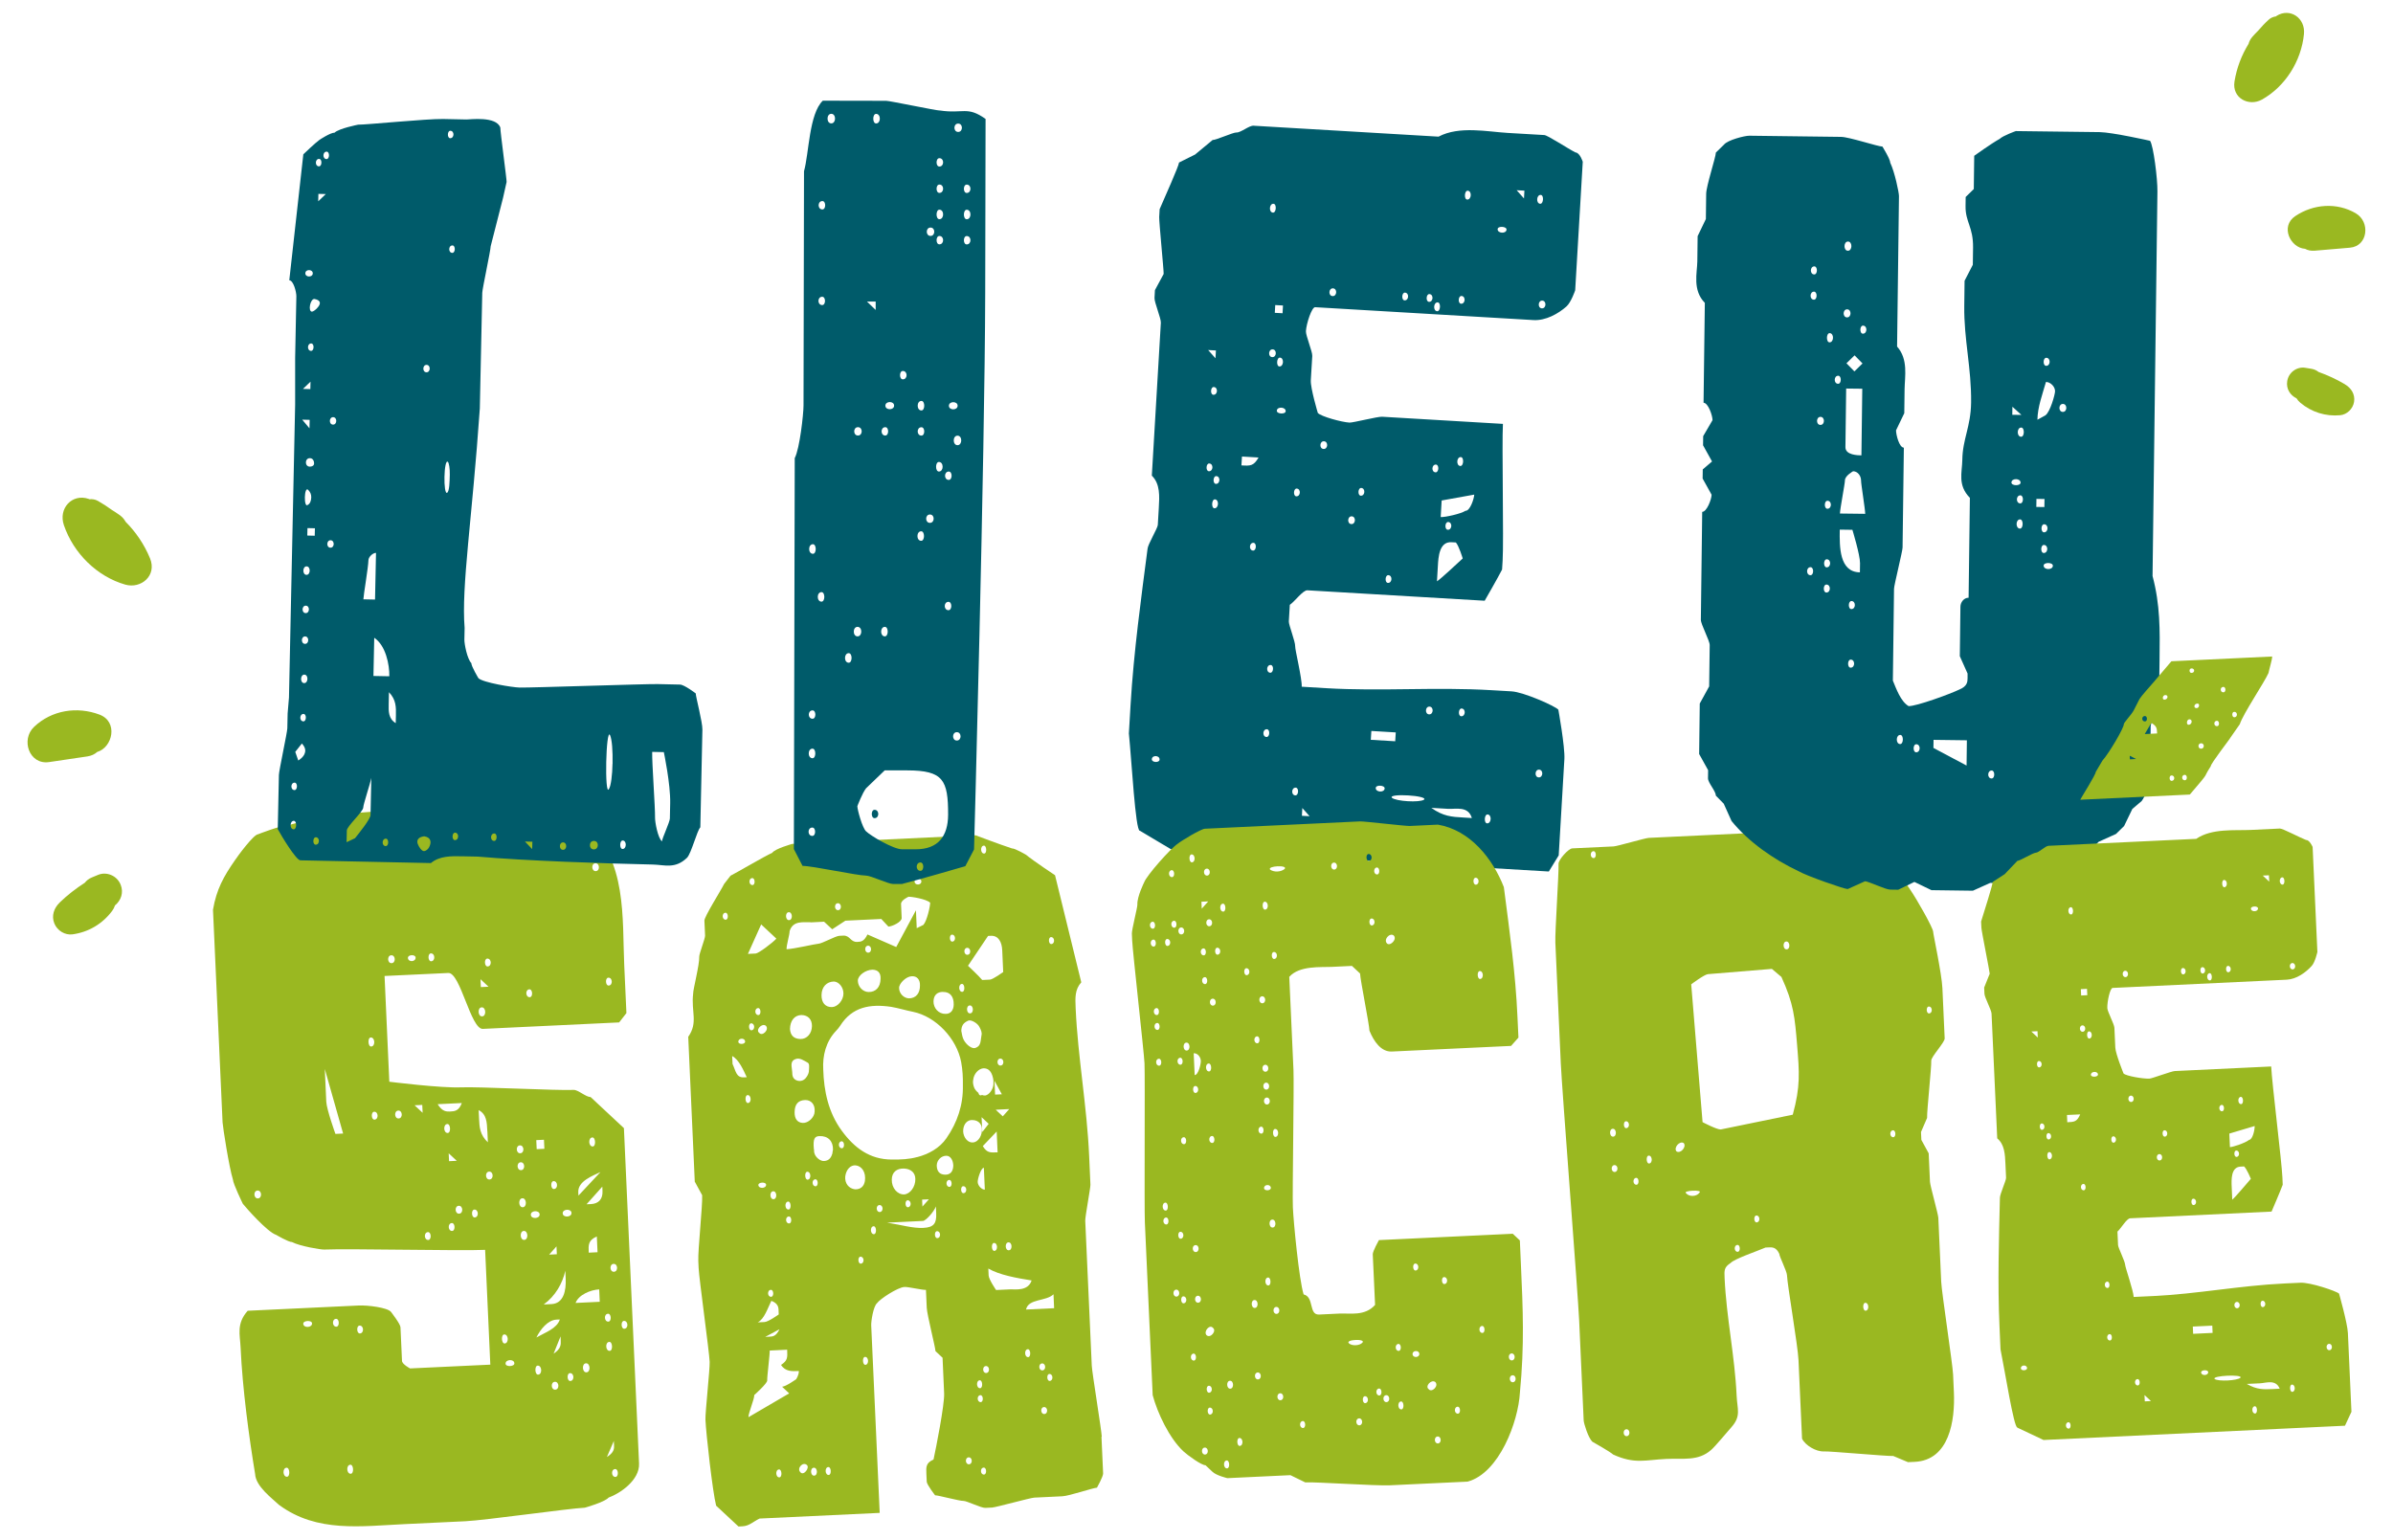 <?xml version="1.0" encoding="UTF-8"?><svg id="Calque_1" xmlns="http://www.w3.org/2000/svg" viewBox="0 0 392.1 252.28"><defs><style>.cls-1{fill:#005b6a;}.cls-2{fill:#9ab821;}</style></defs><path class="cls-2" d="m14.51,81.75s.1.04.15.06c.47-.05.95.03,1.38.27.8.45,1.56.95,2.29,1.48.42.26.83.53,1.24.82.47.33.79.71,1.01,1.12,1.67,1.68,3.04,3.67,4,5.99,1.17,2.84-1.48,5.04-4.05,4.31-4.61-1.32-8.47-5.1-10.06-9.74-.94-2.74,1.34-5.23,4.05-4.31"/><path class="cls-2" d="m5.58,119.11c2.89-2.75,7.05-3.39,10.72-2.01,3.11,1.17,2.16,5.37-.37,6.12-.4.36-.93.63-1.6.73-2.1.31-4.19.62-6.29.93-3.25.48-4.67-3.67-2.46-5.77"/><path class="cls-2" d="m373.03,2.61s-.08.05-.12.08c-.43.06-.83.22-1.17.53-.62.56-1.19,1.17-1.72,1.79-.32.32-.63.64-.93.98-.35.39-.55.8-.66,1.2-1.13,1.84-1.93,3.89-2.3,6.15-.45,2.76,2.37,4.16,4.49,2.98,3.81-2.13,6.45-6.29,6.89-10.74.26-2.63-2.28-4.36-4.49-2.98"/><path class="cls-2" d="m386.02,34.96c-3.13-1.83-6.96-1.54-9.93.45-2.52,1.68-.8,5.21,1.6,5.36.43.24.96.36,1.57.31,1.92-.16,3.85-.32,5.77-.49,2.98-.25,3.38-4.23.98-5.63"/><path class="cls-2" d="m384.24,62.98c-1.39-.83-2.84-1.49-4.34-2.03-.31-.25-.7-.44-1.19-.52-.33-.05-.65-.11-.98-.16-1.37-.23-2.73.75-2.96,2.17-.21,1.29.49,2.33,1.53,2.84.15.25.35.49.61.71,1.86,1.56,4.16,2.27,6.54,2.05,1.12-.11,2.09-1.05,2.27-2.19.2-1.24-.48-2.27-1.48-2.86"/><path class="cls-2" d="m9.77,147.9c1.28-1.24,2.66-2.3,4.13-3.25.27-.35.64-.65,1.14-.86.33-.14.67-.28,1.01-.42,1.41-.59,3.11.11,3.71,1.58.54,1.33.06,2.61-.92,3.42-.1.31-.25.61-.47.91-1.6,2.13-3.88,3.47-6.48,3.83-1.23.17-2.5-.6-2.98-1.77-.52-1.27-.06-2.54.86-3.43"/><path class="cls-2" d="m45.83,246.7c-1.32-1.23-3.93-3.14-4.03-5.17-1-6.05-2.07-13.95-2.38-20.77-.09-2.03-.72-3.85,1.17-5.97l18.19-.86c1.44-.07,4.71.33,5.28,1.04,0,0,1.53,1.96,1.56,2.51l.25,5.53c.03.55,1.32,1.23,1.32,1.23l13.15-.62-.85-18.81c-3.96.19-22.4-.23-26.36-.05-.54.03-4-.55-5.29-1.23-.54.03-2.58-1.17-2.58-1.17-1.47-.48-4.89-4.39-5.47-5.1,0,0-1.59-3.25-1.63-3.99-.63-2-1.65-8.61-1.69-9.34l-1.57-34.85c.57-3.35,1.74-5.44,3.6-8.12.51-.77,3.06-4.21,3.78-4.25,0,0,3.72-1.47,5.17-1.54,8.38-2.43,17.59-2.31,26.05-2.71l14.41-.68c3.28.58,5.32,1.78,8.11,3.68,6.73,5.04,5.93,15.24,6.26,22.62l.36,7.93-1.19,1.53-22.34,1.06c-1.98.09-3.67-9.25-5.65-9.16l-10.45.49.78,17.33s8.53,1.07,11.78.92c2.7-.13,15.73.55,18.43.42.72-.03,2.04,1.2,2.76,1.16l5.47,5.1,2.48,54.95c.13,2.77-3.2,4.96-4.98,5.59-.69.77-3.9,1.66-3.9,1.66-2.7.13-16.34,2.07-19.58,2.22l-9.91.47c-7.21.34-14.38,1.42-20.54-3.09m-3.6-51.57c-.72.03-.66,1.32.06,1.29.72-.03.66-1.33-.06-1.29m4.76,45.42c-.72.03-.65,1.51.07,1.48.54-.03.47-1.5-.07-1.48m4.17-23.66c-.02-.55-1.46-.49-1.44.07.03.74,1.47.67,1.44-.07m5.09-31.1l-3-10.58.24,5.35c.06,1.29,1.5,5.29,1.5,5.29l1.26-.06Zm-1.15,30.36c-.72.03-.66,1.33.06,1.29.54-.03.48-1.32-.06-1.29m.17-80.02c-.54.03-.48,1.32.06,1.29.72-.03.66-1.32-.06-1.29m2.17,103.93c-.72.03-.65,1.51.07,1.48.54-.02.47-1.5-.07-1.48m1.5-22.8c-.54.03-.48,1.32.06,1.29.72-.03.66-1.33-.06-1.29m1.84-47.21c-.54.03-.47,1.5.07,1.48.72-.03.65-1.51-.07-1.48m.55,12.17c-.54.03-.48,1.32.06,1.29.72-.03.66-1.33-.06-1.29m1.84-47.21c-.72.03-.66,1.33.06,1.29.72-.03.66-1.33-.06-1.29m.97,21.57c-.72.03-.66,1.33.06,1.29.72-.03.66-1.33-.06-1.29m1.15,25.45c-.72.03-.66,1.33.06,1.29.72-.03.66-1.33-.06-1.29m2.84-25.08c-.02-.55-1.29-.49-1.26.06.03.74,1.29.68,1.26-.06m.26-22.19c-.72.03-.66,1.33.06,1.29.72-.03.66-1.32-.06-1.29m.83,46.34l-1.26.06,1.32,1.23-.06-1.29Zm.94,20.84c-.72.03-.66,1.33.06,1.29.54-.03.48-1.32-.06-1.29m.46-45.67c-.54.03-.48,1.32.06,1.29.72-.03.66-1.33-.06-1.29m1.76-20.96c-.03-.74-1.29-.68-1.26.06.02.55,1.28.49,1.26-.06m3.32,45.48l-3.96.19c.78,1.26,1.5,1.22,2.04,1.2.72-.03,1.44-.07,1.92-1.39m-2.37,3.44c-.72.03-.65,1.51.07,1.47.54-.03.47-1.5-.07-1.47m1.54,6.03l-1.32-1.23.06,1.29,1.26-.06Zm-.8,10.2c-.72.03-.66,1.33.06,1.29.54-.03.48-1.32-.06-1.29m1.13-2.83c-.72.03-.66,1.33.06,1.29.72-.03.66-1.32-.06-1.29m1.11-63.25c-.72.03-.66,1.33.06,1.29.54-.03.48-1.32-.06-1.29m1.44,63.87c-.54.03-.48,1.32.06,1.29.72-.03.66-1.32-.06-1.29m1.21-33.14c-.72.03-.65,1.51.07,1.48.72-.03.65-1.51-.07-1.48m.92,20.28c-.07-1.47-.12-2.76-1.42-3.44l.07,1.47c.06,1.29.12,2.58,1.44,3.81l-.08-1.84Zm.2-23.66l-1.32-1.23.06,1.29,1.26-.06Zm-.21-4.61c-.54.03-.48,1.32.06,1.29.72-.03.66-1.32-.06-1.29m.31,34.91c-.72.03-.66,1.33.06,1.29.72-.03.66-1.33-.06-1.29m2.47,26.68c-.54.03-.47,1.5.07,1.48.72-.03.65-1.51-.07-1.48m1.66,4.73c-.03-.74-1.47-.67-1.44.07.02.55,1.47.49,1.44-.07m.91-35.71c-.72.03-.66,1.33.06,1.29.72-.03.66-1.32-.06-1.29m.13,2.77c-.72.03-.66,1.32.06,1.29.72-.03.66-1.32-.06-1.29m.27,5.9c-.72.03-.65,1.51.07,1.47.72-.03.65-1.51-.07-1.47m.24,5.35c-.72.03-.65,1.51.07,1.47.72-.03.65-1.51-.07-1.47m.92-39.59c-.72.03-.66,1.32.06,1.29.54-.02.48-1.31-.06-1.29m1.67,36.88c-.03-.74-1.48-.67-1.44.07.03.74,1.47.67,1.44-.07m-.42-65.21c-.54.02-.48,1.32.06,1.29.72-.03.66-1.33-.06-1.29m.1,89.99c-.54.03-.47,1.5.07,1.48.72-.03.65-1.51-.07-1.48m1.1-35.53l-.07-1.48-1.26.06.07,1.48,1.26-.06Zm2.53,27.97l-.54.02c-1.44.07-2.64,1.6-3.3,2.93,1.41-.81,3.36-1.45,3.84-2.95m-1.38-2.52c1.98-.09,2.43-2.15,2.34-4.18l-.06-1.29c-.45,2.05-1.62,4.14-3.54,5.53l1.26-.06Zm.89-8.17l-.06-1.29-1.2,1.35,1.26-.06Zm-.54-11.98c-.54.02-.48,1.31.06,1.29.72-.03.66-1.32-.06-1.29m.22,32.88c-.72.03-.66,1.33.06,1.29.72-.03.66-1.32-.06-1.29m.96-6.7l-.03-.74-1.14,2.83c1.23-.8,1.19-1.53,1.17-2.09m1.76-20.97c-.03-.74-1.47-.67-1.44.07.03.74,1.47.67,1.44-.07m-.26,26.25c-.54.03-.48,1.32.06,1.29.72-.03.66-1.32-.06-1.29m4.89-11.69l-.09-2.03c-1.44.07-3.39.9-3.87,2.22l3.96-.19Zm-3.43-75.79c-.72.03-.66,1.33.06,1.29.54-.03.48-1.32-.06-1.29m3.55,54.53c-1.24.61-3.72,1.47-3.64,3.31l.03.55,3.62-3.87Zm-2.37,31.34c-.72.03-.65,1.51.07,1.48.72-.03.65-1.51-.07-1.48m.81-26.09c1.26-.06,1.95-.83,1.89-2.12l-.03-.74-2.58,2.89.72-.03Zm1.08,7.89l-.12-2.58c-1.42.62-1.38,1.36-1.33,2.65l1.44-.07Zm-.85-18.81c-.72.03-.65,1.51.07,1.48.54-.03.47-1.5-.07-1.48m.5-44.93c-.72.03-.66,1.32.06,1.29.72-.03.66-1.32-.06-1.29m2.07,73.82c-.72.03-.66,1.32.06,1.29.54-.03.48-1.32-.06-1.29m.04-55.07c-.54.03-.48,1.32.06,1.29.72-.03.66-1.33-.06-1.29m.17,59.68c-.72.03-.65,1.51.07,1.47.54-.03.47-1.5-.07-1.47m.76,16.78l-.02-.55-1.14,2.64c1.23-.8,1.2-1.35,1.17-2.09m-.07-29.56c-.72.03-.66,1.33.06,1.29.72-.03.66-1.33-.06-1.29m.26,33.62c-.72.03-.66,1.32.06,1.29.54-.03.48-1.32-.06-1.29m1.43-24.28c-.54.03-.48,1.32.06,1.29.72-.03.66-1.32-.06-1.29"/><path class="cls-1" d="m186.76,136.14c-.72-.04-1.33-11.38-1.79-15.96l.28-4.72c.5-8.54,1.77-17.76,2.78-25.53.04-.72,1.65-3.36,1.68-3.91l.16-2.73c.12-2,.24-3.99-1.14-5.35l1.48-25.06c.04-.72-1.08-3.34-1.04-4.07l.07-1.27,1.43-2.65c.03-.55-.77-8.61-.73-9.34l.07-1.27c.84-1.95,3.15-7.1,3.18-7.65l2.63-1.31,2.87-2.38c.55.03,3.36-1.26,3.9-1.23.72.04,2.07-1.15,2.8-1.11l30.32,1.79c3.39-1.8,8.06-.8,11.33-.61l6,.35c.55.03,3.87,2.23,5.11,2.85.73.04,1.19,1.53,1.19,1.53l-1.24,21.06s-.66,1.96-1.43,2.65c-1.35,1.2-3.42,2.35-5.41,2.23l-35.77-2.11c-.55-.03-1.43,2.65-1.51,3.92-.04.73,1.08,3.35,1.04,4.07l-.24,3.99c-.07,1.27,1.15,5.35,1.15,5.35.51.58,3.92,1.51,5.19,1.58.55.03,4.61-1,5.34-.96l19.8,1.17c-.19,3.27.15,19.15-.05,22.42l-.09,1.45c-.62,1.24-2.85,5.11-2.85,5.11l-29.05-1.71c-.73-.04-2.12,1.89-2.88,2.38l-.16,2.73c-.03.54,1.08,3.34,1.04,4.07-.03.55,1.15,5.36,1.07,6.62l3.99.24c9.08.54,17.87-.22,27.13.33l3.27.19c2,.12,7.15,2.42,7.66,3,0,0,1.1,6.08.99,8.08l-.93,15.8-1.62,2.64-61.92-3.65-5.1-3.04Zm3.24-11.66c.04-.72-1.23-.8-1.27-.07-.03.55,1.24.62,1.27.07Zm9.23-67.05l-1.27-.07,1.2,1.35.07-1.27Zm-.35,5.99c-.54-.03-.61,1.24-.07,1.27.73.04.81-1.23.07-1.27Zm-.74,12.53c-.54-.03-.61,1.24-.07,1.27.73.04.81-1.23.07-1.27Zm1.15,2.07c-.54-.03-.61,1.24-.07,1.27.72.04.8-1.23.07-1.27Zm-.22,3.81c-.54-.03-.63,1.42-.09,1.46.72.04.81-1.41.09-1.46Zm-1.74,54.38c-.73-.04-.81,1.23-.07,1.27.54.03.61-1.24.07-1.27Zm8.89-61.24l-2.72-.16-.09,1.45c1.45.09,2,.12,2.81-1.29Zm2.45-41.58c-.72-.04-.81,1.41-.09,1.45.55.03.63-1.42.09-1.45Zm-3.28,55.56c-.72-.04-.8,1.23-.07,1.27.55.03.62-1.24.07-1.27Zm3.14-31.7c-.72-.04-.8,1.23-.07,1.27s.8-1.23.07-1.27Zm1.62-5.92l.07-1.27-1.27-.07-.07,1.27,1.27.07Zm-.43,7.27c-.55-.03-.63,1.42-.09,1.45.72.04.81-1.41.09-1.45Zm.94,8.79c.04-.72-1.41-.81-1.45-.09-.03.55,1.42.63,1.45.09Zm-2.45,41.58c-.72-.04-.8,1.23-.07,1.27.55.03.62-1.24.07-1.27Zm-.62,10.53c-.72-.04-.8,1.23-.07,1.27.55.03.62-1.24.07-1.27Zm4.88-39.44c-.54-.03-.61,1.24-.07,1.27.72.04.8-1.23.07-1.27Zm-.15,49.01c-.73-.04-.81,1.23-.07,1.27.54.03.61-1.24.07-1.27Zm6.1-81.82c-.73-.04-.81,1.23-.07,1.27s.8-1.23.07-1.27Zm-1.48,25.06c-.73-.04-.81,1.22-.07,1.26s.8-1.22.07-1.26Zm-2.35,61.45l-1.2-1.35-.07,1.27,1.27.07Zm6.9-49.15c-.72-.04-.8,1.23-.07,1.27s.8-1.23.07-1.27Zm1.55-4.65c-.55-.03-.62,1.24-.07,1.27.72.04.8-1.23.07-1.27Zm5.57,41.51l.09-1.45-4-.24-.09,1.45,4,.24Zm1.6-73.52c-.54-.03-.61,1.24-.07,1.27.72.04.8-1.23.07-1.27Zm-2.73,46.3c-.54-.03-.61,1.24-.07,1.27.72.04.8-1.23.07-1.27Zm-.6,34.95c.03-.54-1.42-.63-1.46-.09-.04.73,1.41.82,1.46.09Zm6.45,1.84c.77-.68-5.95-1.08-5.26-.31.69.59,4.51.81,5.26.31Zm.88-82.85c-.55-.03-.62,1.24-.07,1.27.72.04.8-1.23.07-1.27Zm1.37,1.36c-.72-.04-.81,1.41-.09,1.45.55.03.63-1.42.09-1.45Zm-.29,26.58c-.72-.04-.8,1.23-.07,1.27.55.03.62-1.24.07-1.27Zm-1.06,39.66c-.72-.04-.8,1.23-.07,1.27s.8-1.23.07-1.27Zm5.9-32.09c.73.04,1.39-1.93,1.43-2.65l-5.34.96-.16,2.72c.72.04,3.31-.53,4.07-1.03Zm-.46,7.81s-.61-2.04-1.12-2.62l-.72-.04c-2-.12-2.15,2.43-2.23,3.87l-.15,2.54c.76-.5,3.46-3.07,4.23-3.76Zm.82-60.26c-.55-.03-.63,1.42-.09,1.45.72.04.81-1.41.09-1.45Zm-1.02,17.25c-.55-.03-.62,1.24-.07,1.27.72.04.8-1.23.07-1.27Zm-2.18,37.04c-.55-.03-.62,1.24-.07,1.27.72.04.8-1.23.07-1.27Zm3.88,48.51c-.61-2.04-2.65-1.43-3.92-1.51l-2.72-.16c1.92,1.39,3.38,1.48,5.19,1.58l1.46.09Zm-1.8-59.15c-.72-.04-.81,1.41-.09,1.46.55.03.63-1.42.09-1.46Zm-3.66,62.11c-.72-.04-.81,1.41-.09,1.45.55.03.63-1.42.09-1.45Zm3.78-20.91c-.54-.03-.61,1.24-.07,1.27.72.04.8-1.23.07-1.27Zm7.36-78.47c.03-.55-1.42-.63-1.46-.09-.04.72,1.41.81,1.46.09Zm2.93-6.39l-1.27-.07,1.2,1.35.07-1.27Zm-6.03,102.22c-.55-.03-.63,1.42-.09,1.46.72.04.81-1.41.09-1.46Zm8.71-101.52c-.72-.04-.81,1.41-.09,1.45.55.03.63-1.42.09-1.45Zm.25,17.32c-.72-.04-.8,1.23-.07,1.27s.8-1.23.07-1.27Zm-.52,76.86c-.72-.04-.8,1.23-.07,1.27s.81-1.23.07-1.27Z"/><path class="cls-2" d="m320.15,228.15l-.13-2.9c-.08-1.77-1.87-13.46-1.95-15.23l-.47-10.46c-.03-.64-1.34-5.26-1.37-5.9l-.21-4.67-1.2-2.2-.06-1.29,1-2.31c-.05-1.13.73-8.26.68-9.38-.03-.64,2.23-3.01,2.2-3.65l-.37-8.21c-.11-2.41-1.5-8.8-1.52-9.28-.03-.64-2.6-5.2-3.78-6.92-2.54-3.91-5.46-5.55-9.44-6.49-1.26.06-9.24-1.98-10.5-1.92-.47.02-2.89-.99-3.51-.96l-19.36.92c-.63.03-5.14,1.37-5.77,1.4l-6.77.32c-.63.03-2.28,1.88-2.25,2.53.07,1.61-.6,11.15-.52,12.92l.89,19.79c.19,4.18,2.83,38.08,3.01,42.1l.74,16.41c.02.48.76,2.87,1.42,3.48,0,0,2.91,1.63,3.41,2.1,3.54,1.61,5.25.88,8.71.72,2.83-.13,5.22.4,7.35-1.48.61-.51,2.7-3.03,3.3-3.7,1.65-1.85.97-2.95.87-5.2-.29-6.44-1.68-12.82-1.97-19.26-.06-1.29-.08-1.77.99-2.47.6-.67,4.48-1.99,5.72-2.53l.47-.02c.63-.03,1.26-.06,1.78,1.04.02.48,1.23,2.84,1.26,3.49.08,1.77,1.78,11.53,1.89,13.94l.58,12.87c.52,1.1,2.31,2.15,3.56,2.09,1.1-.05,10.29.8,11.39.75l2.41,1.01,1.1-.05c5.67-.27,6.63-6.76,6.42-11.43m-4.12-63.18c.63-.03.68,1.1.05,1.13-.47.02-.52-1.1-.05-1.13m-49.62,18.8c.63-.03.68,1.1.05,1.13-.47.02-.52-1.1-.05-1.13m-5.26-43.13c-.63.03-.68-1.1-.05-1.13.47-.02.52,1.1.05,1.13m3.11,44.36c.63-.03.69,1.26.06,1.29-.63.03-.69-1.26-.06-1.29m.32,7.08c-.63.03-.68-1.1-.05-1.13.63-.03.68,1.1.05,1.13m1.96,43.29c-.63.03-.68-1.1-.05-1.13.63-.03.68,1.1.05,1.13m1.61-41.2c-.63.03-.68-1.1-.05-1.13.47-.02.52,1.1.05,1.13m2.05-3.48c-.47.02-.53-1.27-.06-1.29.63-.03.69,1.26.06,1.29m22.49-36.38c.63-.03.69,1.26.06,1.29-.63.03-.69-1.26-.06-1.29m-18,34.39c-.5-.62.55-1.8,1.2-1.35.5.62-.55,1.8-1.2,1.35m3.78,6.76c-.44.67-1.7.73-2.2.1-.65-.45,2.81-.62,2.2-.1m6.27,9.7c-.63.03-.68-1.1-.05-1.13.47-.02.52,1.1.05,1.13m3.09-4.82c-.47.02-.52-1.1-.05-1.13.63-.03.68,1.1.05,1.13m5.92-17.65l-11.79,2.42c-.62.05-2.99-1.2-2.99-1.2l-1.86-22.58s2.14-1.62,2.75-1.67l10.47-.86,1.56,1.32c2.01,4.38,2.2,6.64,2.57,11.15.37,4.52.56,6.77-.71,11.42m11.93,32.12c-.47.02-.53-1.26-.06-1.29.63-.03.69,1.26.06,1.29m4.55-28.43c-.63.03-.68-1.1-.05-1.13.47-.02.52,1.1.05,1.13"/><path class="cls-1" d="m294.72,142.77c-4.11-1.93-8.22-4.81-11-8.23l-1.28-2.84-1.3-1.33c0-.76-1.29-2.09-1.28-2.84l.02-1.32-1.47-2.65.1-8.27,1.54-2.81.09-6.77c0-.75-1.46-3.4-1.45-4.15l.22-17.68c.75,0,1.53-2.05,1.54-2.81l-1.47-2.65.02-1.5,1.52-1.3-1.47-2.65.02-1.5,1.53-2.62c0-.76-.71-2.84-1.47-2.85l.21-16.37c-2.05-2.09-1.26-4.9-1.23-6.79l.05-4.14,1.35-2.81.05-4.14c.02-1.32,1.58-6,1.59-6.75l1.33-1.3c.58-.75,3.4-1.47,4.15-1.46l15.05.19c1.32.02,6,1.58,6.76,1.59,0,0,1.29,2.08,1.28,2.65.73,1.51,1.44,4.91,1.43,5.47l-.31,24.65c1.86,2.09,1.26,4.9,1.23,6.97l-.05,3.95-1.35,2.81c0,.75.53,2.83,1.28,2.84l-.21,16.37c0,.57-1.4,6.19-1.4,6.75l-.19,15.05c.55,1.32,1.27,3.4,2.58,4.18,1.32.02,6.8-1.99,8.32-2.72,1.32-.54,1.33-1.3,1.34-1.86v-.76s-1.27-2.84-1.27-2.84l.1-8.09c0-.76.58-1.5,1.34-1.49l.21-16.37c-2.05-2.09-1.27-4.15-1.24-6.22.04-3.39,1.39-5.44,1.44-9.39.07-5.64-1.19-10.36-1.12-15.82l.05-4.14,1.35-2.62.04-2.82c.04-3.39-1.26-4.16-1.23-6.79l.02-1.5,1.33-1.3.07-5.45s2.84-2.04,4.17-2.77c.57-.55,2.65-1.28,2.65-1.28l13.73.17c2.07.03,8.26,1.42,8.26,1.42.55.76,1.24,6.23,1.21,8.3l-.8,63.02c1.26,4.72,1.21,8.86,1.15,13.57l-.09,6.96c0,.56-1.36,3.37-1.37,4.12l-.12,9.41s-.78,2.06-1.35,2.81l-1.53,1.3-1.35,2.8-1.33,1.3-2.84,1.28-2.67,2.79-2.84,1.28-1.33,1.3c-.76,0-4.72,1.45-5.48,1.44l-5.45-.07-2.84,1.28-6.78-.09-2.8-1.35-2.65,1.28-1.32-.02c-.75,0-3.56-1.36-4.12-1.37l-2.84,1.28c-.56,0-6.74-2.16-8.05-2.93Zm2.57-99.12c-.75,0-.77,1.31-.02,1.32.57,0,.58-1.31.02-1.32Zm-.05,4.14c-.75,0-.77,1.31-.02,1.32.57,0,.58-1.31.02-1.32Zm-.57,45.15c-.75,0-.77,1.31-.02,1.32.57,0,.58-1.31.02-1.32Zm1.63-24.63c-.75,0-.77,1.31-.02,1.32s.77-1.31.02-1.32Zm1.49-13.72c-.57,0-.59,1.5-.02,1.51.75,0,.77-1.5.02-1.51Zm-.35,27.47c-.57,0-.58,1.3-.02,1.31.75,0,.77-1.3.02-1.31Zm-.12,9.59c-.57,0-.58,1.31-.02,1.32.75,0,.77-1.31.02-1.32Zm-.05,4.14c-.57,0-.58,1.3-.02,1.31.75,0,.77-1.3.02-1.31Zm1.93-34.22c-.75,0-.77,1.31-.02,1.32.57,0,.58-1.31.02-1.32Zm4.42,22.64c0-.76-.69-4.9-.68-5.47,0-.75-.54-1.51-1.3-1.52,0,0-1.33.73-1.34,1.48,0,.57-.81,4.69-.82,5.45l4.14.05Zm-.85,8.08c.02-1.32-1.25-5.47-1.25-5.47l-2.07-.03c-.04,2.82-.09,6.95,3.3,7l.02-1.5Zm-1.97-52.71c-.75,0-.77,1.5-.02,1.51s.78-1.5.02-1.51Zm-.14,11.11c-.75,0-.77,1.31-.02,1.32s.77-1.31.02-1.32Zm2.52,8.87l-1.3-1.33-1.33,1.3,1.3,1.33,1.33-1.3Zm-.05,4.14l-2.63-.03-.12,9.6c-.02,1.32,2.06,1.34,2.62,1.35l.14-10.91Zm-1.76,34.79c-.56,0-.58,1.31-.02,1.32.76,0,.77-1.31.02-1.32Zm-.12,9.6c-.56,0-.58,1.31-.02,1.32.76,0,.77-1.31.02-1.32Zm2.01-54.73c-.56,0-.58,1.31-.02,1.32.75,0,.77-1.31.02-1.32Zm6.11,67.07c-.75,0-.77,1.49-.02,1.5.57,0,.59-1.49.02-1.5Zm2.62,1.53c-.57,0-.58,1.31-.02,1.32.75,0,.77-1.31.02-1.32Zm8.29-.65l-5.46-.07-.02,1.32,5.43,2.89.05-4.14Zm4.07,4.95c-.75,0-.77,1.3-.02,1.31.57,0,.58-1.3.02-1.31Zm4.87-58.27l-1.48-1.34-.02,1.32,1.5.02Zm-.14,11.1c0-.75-1.49-.77-1.5-.02,0,.57,1.49.59,1.5.02Zm.11-9.03c-.75,0-.77,1.5-.02,1.51.57,0,.59-1.5.02-1.51Zm-.14,11.11c-.75,0-.77,1.31-.02,1.32.57,0,.58-1.31.02-1.32Zm-.05,3.94c-.75,0-.77,1.5-.02,1.51.57,0,.59-1.5.02-1.51Zm4.17-17.07c.76-.56,1.55-3.37,1.56-3.93,0-.75-.74-1.51-1.49-1.52-.59,2.06-1.37,4.12-1.4,6.19l1.33-.73Zm-.19,15.05l.02-1.32-1.32-.02-.02,1.32,1.32.02Zm.31-24.46c-.56,0-.58,1.31-.02,1.32.75,0,.77-1.31.02-1.32Zm-.35,27.28c-.56,0-.58,1.31-.02,1.32.75,0,.77-1.31.02-1.32Zm-.04,3.39c-.56,0-.58,1.31-.02,1.32.75,0,.77-1.31.02-1.32Zm1.47,3.4c0-.57-1.5-.59-1.51-.02,0,.75,1.5.77,1.51.02Zm1.65-26.51c-.76,0-.77,1.3-.02,1.31s.77-1.3.02-1.31Z"/><path class="cls-2" d="m330.55,233.91c-.58.03-2.01-9.12-2.76-12.79l-.17-3.85c-.32-6.97-.08-14.56.07-20.95-.03-.59,1.03-2.87,1.01-3.32l-.1-2.22c-.07-1.63-.15-3.26-1.35-4.24l-.93-20.46c-.03-.59-1.13-2.62-1.16-3.21l-.05-1.04.91-2.27c-.02-.44-1.33-6.92-1.36-7.51l-.05-1.04c.51-1.66,1.91-6.03,1.89-6.48l1.97-1.28,2.08-2.18c.44-.02,2.55-1.31,2.99-1.33.58-.03,1.55-1.11,2.13-1.14l24.19-1.14c2.53-1.75,6.32-1.34,8.93-1.46l4.78-.23c.43-.02,3.26,1.48,4.29,1.88.58-.03,1.07,1.14,1.07,1.14l.78,17.2s-.36,1.65-.91,2.27c-.97,1.09-2.51,2.2-4.11,2.28l-28.53,1.35c-.43.02-.91,2.27-.87,3.31.03.59,1.13,2.62,1.16,3.21l.15,3.26c.05,1.04,1.35,4.24,1.35,4.24.46.43,3.23.89,4.25.84.43-.02,3.57-1.21,4.15-1.24l15.79-.75c.12,2.67,1.72,15.52,1.84,18.19l.05,1.19c-.39,1.06-1.83,4.4-1.83,4.4l-23.17,1.1c-.58.03-1.52,1.7-2.08,2.18l.1,2.22c.02.44,1.13,2.62,1.16,3.21.02.45,1.35,4.24,1.4,5.28l3.19-.15c7.24-.34,14.15-1.71,21.53-2.06l2.61-.12c1.59-.08,5.87,1.36,6.32,1.78,0,0,1.38,4.84,1.45,6.47l.58,12.9-1.06,2.28-49.39,2.34-4.3-2.03Zm1.59-9.73c-.03-.59-1.04-.54-1.01.05.02.44,1.03.4,1.01-.05m1.71-55.2l-1.01.05,1.06.99-.05-1.04Zm.22,4.89c-.43.02-.39,1.06.05,1.04.58-.03.53-1.07-.05-1.04m.46,10.23c-.43.02-.39,1.06.05,1.04.58-.03.53-1.07-.05-1.04m1.09,1.58c-.43.02-.39,1.06.05,1.04.58-.03.53-1.06-.05-1.04m.14,3.11c-.44.02-.38,1.21.05,1.19.58-.03.53-1.21-.05-1.19m3.16,44.27c-.58.03-.53,1.07.05,1.04.43-.02.39-1.06-.05-1.04m1.93-50.45l-2.17.1.05,1.19c1.16-.05,1.59-.08,2.12-1.29m-1.53-33.95c-.58.03-.53,1.21.05,1.19.43-.02.38-1.21-.05-1.19m1.89,19.37c-.58.03-.53,1.07.05,1.04.58-.03.53-1.07-.05-1.04m2.19-41.55l1.08-1.83c1.11-1.24,3.53-5.37,3.51-5.96-.01-.3,1.24-1.54,1.64-2.31l.93-1.83c.27-.46,1.79-2.16,2.34-2.79l2.89-3.4,16.51-.78c.02.44-.49,2.1-.6,2.7-.66,1.52-4.19,6.74-4.7,8.39l-1.5,2.15c-.13.3-3.29,4.32-3.27,4.76-1.49,2.3.16.44-3.42,4.62l-17.96.85c.13-.3,2.57-4.13,2.55-4.58m-1.39,36.61l-.05-1.04-1.01.05.05,1.04,1.01-.05Zm-.63,30.93c-.58.03-.53,1.06.05,1.04.43-.02.39-1.06-.05-1.04m.9-25c-.44.02-.38,1.21.05,1.18.58-.03.53-1.21-.05-1.18m1.48,7.06c-.03-.59-1.18-.54-1.16.06.02.44,1.18.39,1.16-.06m1.53,33.95c-.58.03-.53,1.06.05,1.04.43-.02.39-1.06-.05-1.04m.39,8.6c-.58.03-.53,1.07.05,1.04.44-.02.39-1.06-.05-1.04m.57-32.41c-.43.02-.39,1.06.05,1.04.58-.03.53-1.07-.05-1.04m1.97-27.13c-.58.03-.53,1.06.05,1.04.58-.03.53-1.06-.05-1.04m.93,20.46c-.58.03-.53,1.06.05,1.04.58-.03.53-1.06-.05-1.04m.85-55.16l-1.04-.54.03.59,1.01-.05Zm.24,101.61c-.58.03-.53,1.06.05,1.04.44-.02.39-1.06-.05-1.04m1.19-108.66c-.58.03-.54.92.04.89.44-.02.4-.91-.04-.89m1.01,112.26l-1.06-.99.05,1.04,1.01-.05Zm1.01-109.39c-.04-.89-.05-1.19-.95-1.74l-1.08,1.83,2.03-.1Zm.36,68.92c-.58.03-.53,1.07.05,1.04.58-.03.53-1.07-.05-1.04m.84-3.9c-.44.02-.39,1.06.05,1.04.58-.03.53-1.07-.05-1.04m.12-71.32c-.43.02-.55.77-.11.75.58-.03.69-.78.11-.75m1.03,13.17c-.43.02-.39.91.04.89.58-.03.54-.92-.04-.89m1.86,31.56c-.44.02-.39,1.06.05,1.04.58-.03.53-1.06-.05-1.04m.31-31.66c-.58.03-.54.92.04.89.43-.02.4-.91-.04-.89m.75-9.1c-.44.02-.54.92-.1.9.58-.03.68-.92.1-.9m.35-8.34c-.43.02-.4.76.03.74.58-.03.54-.77-.03-.74m.3,86.9c-.43.02-.39,1.06.05,1.04.58-.03.53-1.06-.05-1.04m3.17,21.99l-.05-1.19-3.19.15.05,1.19,3.19-.15Zm-2.49-103.13c-.58.03-.69.77-.11.75.43-.02.54-.77.11-.75m.59,6.51c-.58.03-.54.92.04.89.58-.03.54-.92-.04-.89m.21,36.69c-.44.02-.39,1.06.05,1.04.58-.03.53-1.06-.05-1.04m.97,66.36c-.02-.44-1.18-.39-1.16.05.03.59,1.18.54,1.16-.05m.24-65.38c-.58.03-.52,1.21.05,1.19.44-.02.38-1.21-.05-1.19m1.18-41.36c-.58.03-.54.92.04.89.44-.02.39-.91-.04-.89m3.85,107.67c.55-.62-4.81-.37-4.2.2.6.42,3.64.27,4.2-.2m-3.04-44.72c-.58.03-.53,1.07.05,1.04.44-.02.39-1.06-.05-1.04m.24-68.5c-.58.03-.54.92.04.89.44-.02.4-.91-.04-.89m.12,31.64c-.43.02-.38,1.21.05,1.19.58-.03.53-1.21-.05-1.19m.64,14.08c-.43.02-.39,1.06.05,1.04.58-.03.53-1.06-.05-1.04m3.47,28.51c.58-.03.94-1.68.91-2.27l-4.15,1.24.1,2.22c.58-.03,2.58-.72,3.14-1.19m.29,6.38s-.65-1.6-1.11-2.03l-.58.03c-1.59.08-1.5,2.15-1.45,3.34l.09,2.08c.56-.47,2.49-2.79,3.04-3.41m-2.73-76.53c-.43.02-.39.91.04.89.58-.03.54-.92-.04-.89m.45,96.69c-.58.03-.53,1.07.05,1.04.58-.03.53-1.06-.05-1.04m-.11-24.8c-.43.02-.39,1.06.05,1.04.58-.03.53-1.07-.05-1.04m.76-8.8c-.58.03-.53,1.21.05,1.19.44-.02.38-1.21-.05-1.19m6.37,47.83c-.65-1.6-2.22-.94-3.23-.89l-2.17.1c1.64.96,2.8.91,4.25.84l1.16-.06Zm-3.56-78.72c-.02-.44-1.18-.39-1.16.05.03.59,1.19.54,1.16-.05m-.52,81.59c-.58.03-.52,1.21.05,1.19.43-.02.38-1.21-.05-1.19m1.25-17.29c-.43.02-.39,1.06.05,1.04.58-.03.53-1.07-.05-1.04m1.06-69.72l-1.01.05,1.06.99-.05-1.04Zm2.19.34c-.58.03-.53,1.21.05,1.19.43-.02.38-1.21-.05-1.19m1.65,14.04c-.58.03-.53,1.06.05,1.04.58-.03.53-1.06-.05-1.04m-.07,69.08c-.43.02-.38,1.21.05,1.19.58-.03.53-1.21-.05-1.19m6.09-6.68c-.58.03-.53,1.07.05,1.04.58-.03.53-1.07-.05-1.04"/><path class="cls-2" d="m213.88,242.92l-2.44-1.19-10.33.49s-1.77-.41-2.43-1.03l-1.16-1.09c-.64.03-2.94-1.65-3.61-2.27-2.33-2.17-4.27-6.32-5.04-9.21l-1.28-28.3c-.11-2.44.04-23.8-.06-26.07-.08-1.79-1.94-18.32-2.02-20.11l-.05-1.14c-.03-.65.92-4.28.9-4.77-.06-1.3,1.11-3.64,1.11-3.64.42-1.16,4.37-5.59,5.45-6.29.61-.52,3.87-2.47,4.5-2.5l25.42-1.2c.64-.03,7.52.78,8.15.75l4.61-.22c5.29.89,9.01,5.6,10.81,10.24.98,7.61,1.91,14.09,2.23,21.24l.16,3.42-1.21,1.36-19.54.92c-1.75.08-2.94-1.65-3.66-3.41-.05-1.14-1.49-8.24-1.54-9.38l-1.33-1.24-3.34.16c-1.75.08-5.27-.24-6.93,1.63l.69,15.29c.11,2.44-.2,20.22-.1,22.49.11,2.44,1.01,11.85,1.76,14.26,1.77.41.79,3.39,2.54,3.3l3.34-.16c1.75-.08,4.16.46,5.83-1.42l-.38-8.29c-.02-.49,1.01-2.33,1.01-2.33l21.93-1.04,1.16,1.09.18,4.07c.32,7.16.59,13.01-.17,20.87-.26,4.74-3.38,13.2-8.58,14.59l-12.71.6c-2.38.11-12.13-.57-13.87-.48m-25.01-91.87c-.63.03-.58,1.17.05,1.14.48-.02.43-1.16-.05-1.14m.13,2.93c-.64.03-.58,1.17.05,1.14.48-.02.43-1.16-.05-1.14m.51,11.22c-.64.03-.58,1.17.05,1.14.48-.02.43-1.16-.05-1.14m.11,2.44c-.64.03-.58,1.17.05,1.14.48-.02.43-1.16-.05-1.14m.27,5.86c-.64.03-.58,1.17.05,1.14.48-.02.43-1.16-.05-1.14m1.07,23.58c-.64.03-.58,1.33.06,1.3.48-.02.42-1.32-.06-1.3m.11,2.44c-.63.03-.58,1.17.05,1.14.48-.02.43-1.16-.05-1.14m.17-45.64c-.48.02-.42,1.16.05,1.14.64-.03.58-1.17-.05-1.14m.76-11.28c-.64.03-.58,1.17.05,1.14.48-.02.43-1.16-.05-1.14m.38,8.29c-.64.03-.58,1.17.05,1.14.48-.02.43-1.16-.05-1.14m.34,60.45c-.63.03-.58,1.17.05,1.14.64-.03.58-1.17-.05-1.14m.67-38c-.64.03-.58,1.17.05,1.14.48-.02.43-1.16-.05-1.14m.01,28.52c-.48.02-.43,1.16.05,1.14.63-.03.58-1.17-.05-1.14m.13-49.87c-.63.03-.58,1.17.05,1.14.64-.03.58-1.17-.05-1.14m.44,34.37c-.64.03-.58,1.17.05,1.14.48-.02.43-1.16-.05-1.14m-.09,26.08c-.48.02-.43,1.16.05,1.14.64-.03.58-1.17-.05-1.14m.51-41.58c-.64.03-.58,1.33.06,1.3.64-.03.58-1.33-.06-1.3m.84-30.84c-.48.02-.42,1.32.06,1.3.64-.03.58-1.33-.06-1.3m.35,81.8c-.63.03-.58,1.17.05,1.14.48-.02.43-1.16-.05-1.14m.31-17.78c-.64.03-.58,1.17.05,1.14.64-.03.59-1.17-.05-1.14m-.06-26.07c-.48.02-.43,1.16.05,1.14.63-.03.58-1.17-.05-1.14m.93-4.12c-.03-.65-.54-1.28-1.17-1.25l.16,3.58c.63-.03,1.03-1.84,1.01-2.33m-.49,38.49c-.64.03-.58,1.17.05,1.14.64-.03.59-1.17-.05-1.14m.93-56.92c-.64.03-.58,1.17.05,1.14.48-.02.43-1.16-.05-1.14m.77-7.7l-1.11.05.05,1.14,1.06-1.19Zm-.57,89.5c-.64.03-.58,1.17.05,1.14.64-.03.58-1.17-.05-1.14m.02-77.09c-.64.03-.58,1.17.05,1.14.48-.02.43-1.16-.05-1.14m.31-17.78c-.64.03-.58,1.17.05,1.14.63-.03.58-1.17-.05-1.14m1.01,75.25c-.51-.63-1.57.56-1.06,1.19.66.62,1.72-.73,1.06-1.19m-.68-43.32c-.64.03-.58,1.33.06,1.3.48-.02.42-1.32-.06-1.3m.05-23.63c-.64.03-.59,1.17.05,1.14.63-.03.58-1.17-.05-1.14m-.05,76.44c-.48.02-.43,1.16.05,1.14.63-.03.58-1.17-.05-1.14m.16,3.58c-.48.02-.43,1.16.05,1.14.63-.03.58-1.17-.05-1.14m.38-44.51c-.64.03-.59,1.17.05,1.14.48-.02.42-1.16-.05-1.14m.1-22.5c-.64.03-.58,1.17.05,1.14.63-.03.58-1.17-.05-1.14m.74-8.35c-.48.02-.43,1.16.05,1.14.64-.03.58-1.17-.05-1.14m.95-7.22c-.64.03-.58,1.33.06,1.3.48-.02.42-1.32-.06-1.3m.62,91.24c-.64.03-.58,1.33.06,1.3.48-.02.42-1.32-.06-1.3m.52-13.06c-.64.03-.58,1.33.06,1.3.63-.03.58-1.33-.06-1.3m1.54,9.38c-.48.02-.42,1.32.06,1.3.64-.03.58-1.33-.06-1.3m1.14-76.98c-.48.02-.43,1.16.05,1.14.64-.03.58-1.17-.05-1.14m1.34,54.37c-.64.03-.58,1.33.06,1.3.64-.03.58-1.33-.06-1.3m.43-43.21c-.63.03-.58,1.17.05,1.14.48-.02.43-1.16-.05-1.14m.1,55.08c-.64.03-.58,1.17.05,1.14.64-.03.58-1.17-.05-1.14m.57-40.28c-.63.03-.58,1.17.05,1.14.48-.02.43-1.16-.05-1.14m.15-21.36c-.64.03-.58,1.17.05,1.14.64-.03.58-1.17-.05-1.14m.51,11.22c-.64.03-.58,1.17.05,1.14.64-.03.59-1.17-.05-1.14m-.09-26.72c-.48.02-.42,1.32.06,1.3.64-.03.58-1.33-.06-1.3m.23,29.65c-.63.03-.58,1.17.05,1.14.64-.03.58-1.17-.05-1.14m.11,2.44c-.64.03-.58,1.17.05,1.14.64-.03.58-1.17-.05-1.14m.67,14.8c-.03-.65-1.14-.6-1.11.05.02.49,1.13.44,1.11-.05m-.45,14.69c-.63.03-.57,1.33.06,1.3.48-.02.42-1.32-.06-1.3m.69-9.49c-.64.03-.58,1.33.06,1.3.64-.03.58-1.33-.06-1.3m2.02-57.46c.61-.68-2.89-.52-2.38.11.66.46,1.77.4,2.38-.11m-1.77,13.61c-.48.02-.42,1.16.05,1.14.64-.03.59-1.17-.05-1.14m.2,29c-.48.02-.42,1.32.06,1.3.64-.03.58-1.33-.06-1.3m.2,29.16c-.64.03-.58,1.17.05,1.14.64-.03.58-1.17-.05-1.14m.64,14.15c-.64.03-.58,1.17.05,1.14.64-.03.58-1.17-.05-1.14m3.71,4.55c-.63.03-.58,1.17.05,1.14.48-.02.43-1.16-.05-1.14m5.1-91.51c-.64.03-.58,1.17.05,1.14.64-.03.58-1.17-.05-1.14m4.67,78.66c.61-.68-2.89-.52-2.22.11.5.47,1.77.4,2.22-.11m-.55,12.41c-.64.03-.58,1.17.05,1.14.64-.03.58-1.17-.05-1.14m.95-3.63c-.48.02-.43,1.16.05,1.14.63-.03.58-1.17-.05-1.14m.6-88.85c-.48.02-.43,1.16.05,1.14.64-.03.58-1.17-.05-1.14m.48,10.57c-.48.02-.43,1.16.05,1.14.64-.03.58-1.17-.05-1.14m.89-8.36c-.63.03-.58,1.17.05,1.14.48-.02.43-1.16-.05-1.14m.36,85.38c-.63.03-.58,1.17.05,1.14.48-.02.43-1.16-.05-1.14m1.16,1.09c-.64.03-.58,1.17.05,1.14.64-.03.58-1.17-.05-1.14m1.21-75.35c-.66-.46-1.72.73-1.05,1.35.5.46,1.72-.73,1.05-1.35m.8,66.95c-.63.03-.58,1.17.05,1.14.48-.02.43-1.16-.05-1.14m.43,9.43c-.63.03-.58,1.33.06,1.3.48-.02.42-1.32-.06-1.3m2.99-7.8c-.03-.65-1.14-.6-1.11.05.03.65,1.14.6,1.11-.05m-.67-14.8c-.48.02-.43,1.16.05,1.14.64-.03.58-1.17-.05-1.14m3.27,19.4c-.66-.46-1.72.73-1.06,1.19.51.63,1.73-.57,1.06-1.19m.4,8.94c-.64.03-.58,1.17.05,1.14.63-.03.58-1.17-.05-1.14m1.05-26.12c-.48.02-.43,1.16.05,1.14.64-.03.59-1.17-.05-1.14m2.23,21.24c-.64.03-.58,1.17.05,1.14.48-.02.43-1.16-.05-1.14m2.93-86.68c-.48.02-.43,1.16.05,1.14.63-.03.58-1.17-.05-1.14m.69,15.29c-.48.02-.42,1.32.06,1.3.63-.03.57-1.33-.06-1.3m.4,58.16c-.64.03-.58,1.17.05,1.14.48-.02.42-1.16-.05-1.14m4.82,4.5c-.64.03-.58,1.17.05,1.14.64-.03.58-1.17-.05-1.14m.16,3.58c-.64.03-.58,1.17.05,1.14.64-.03.58-1.17-.05-1.14"/><path class="cls-2" d="m180.53,235.44c-.05-1.14-1.59-10.51-1.64-11.65l-1.07-23.74c-.03-.65.87-5.42.85-5.91l-.21-4.72c-.37-8.29-1.84-16.04-2.21-24.17-.08-1.79-.14-3.09.92-4.28l-4.3-17.55s-3.45-2.28-4.77-3.36c0,0-1.8-1.06-2.28-1.03-1.78-.57-5.99-2.16-5.99-2.16l-30.02,1.42s-2.83.78-3.28,1.46c-1.25.55-5.74,3.2-6.83,3.75l-1.05,1.35c-.58,1.17-3.26,5.37-3.23,6.02l.11,2.44c.02.49-.98,2.98-.96,3.47.06,1.3-1.03,5.42-1,6.08-.34,2.95.85,4.68-.8,7.04l1.07,23.73,1.21,2.22c.08,1.79-.71,8.99-.63,10.78l.05,1.14c.08,1.79,1.73,13.6,1.81,15.39.05,1.14-.74,8.35-.69,9.48.1,2.28,1.17,11.84,1.75,14.09l3.66,3.41.64-.03c1.11-.05,1.72-.73,2.81-1.27l19.69-.93-1.39-30.73c-.03-.65.34-3.11.95-3.63.45-.67,3.38-2.6,4.5-2.66.64-.03,2.89.51,3.52.48l.13,2.93c.05,1.14,1.41,6.45,1.43,7.1l1.16,1.09.26,5.85c.08,1.79-1.34,9.03-1.74,10.83-1.25.55-1.22,1.2-1.17,2.34l.06,1.3c.02.49,1.37,2.22,1.37,2.22.48-.02,4.02.95,4.66.92.48-.02,2.92,1.17,3.55,1.14l1.11-.05c.64-.03,6.29-1.6,6.93-1.63l4.6-.22c1.11-.05,5.03-1.38,5.67-1.41,0,0,1.03-1.84,1.01-2.33l-.27-6.02Zm-61.61-84.73c-.64.03-.69-1.11-.05-1.14.48-.02.53,1.11.05,1.14m53.29,2.85c.63-.03.69,1.11.05,1.14-.48.02-.53-1.11-.05-1.14m-6.91,51.32c-.64.03-.69-1.27-.06-1.3.63-.03.69,1.27.06,1.3m-.99-21.95l-1.16-1.08,2.22-.11-1.06,1.19Zm-3.28,4.88l2.28-2.39.15,3.41c-1.27.06-1.75.08-2.43-1.03m1.89,17.18c-.48.02-.54-1.28-.06-1.3.63-.03.69,1.27.06,1.3m-12.63-15.38c-1.32.37-2.72.43-4.21.41-3.59-.02-6.09-1.91-8.14-4.7-2.22-3.01-2.94-6.53-3.05-10.07-.13-2.23.43-4.58,2.13-6.35.22-.21.45-.52.63-.78,1.98-3.15,4.96-3.62,8.37-3.12,1.18.2,2.35.57,3.57.81,3.75.77,7.18,4.38,7.9,8.24.24,1.27.3,2.54.28,3.81.07,3.2-.9,6.07-2.69,8.66-1.12,1.64-2.93,2.61-4.78,3.1m1.9,6.92l-1.06,1.19-.05-1.14,1.11-.05Zm-4.07-.8c-1.09.02-2.04-1.05-2.01-2.44.02-1.18.78-1.86,2.05-1.8,1.14.07,1.82.73,1.81,1.74.02,1.23-.83,2.43-1.84,2.5m.62,2.1c-.48.02-.53-1.11-.05-1.14.63-.03.69,1.11.05,1.14m-14.15-34.79c.02-1.31.83-2.17,2.01-2.2.83.02,1.6.95,1.58,2-.02,1.09-.96,2.17-1.88,2.19-1.09.03-1.74-.73-1.71-2m8.34-4.13c.92.02,1.39.55,1.33,1.51-.02,1.35-.78,2.17-1.96,2.15-.96-.02-1.73-.87-1.76-1.83-.03-.87,1.26-1.81,2.4-1.83m-.74-3.93c.64-.03.69,1.11.05,1.14-.63.03-.69-1.11-.05-1.14m5.1,6.9c.01-.75,1.17-1.86,2.05-1.89.88-.07,1.39.55,1.37,1.47.02,1.31-.65,2.13-1.79,2.15-.87-.02-1.65-.82-1.63-1.73m10.19,7.1c.02-.92.37-1.39,1.17-1.73.44-.17,1.52.42,1.82,1.08.25.44.42.97.33,1.27-.19.96-.03,1.8-1,2.13-.53.21-1.48-.46-1.94-1.35-.21-.44-.29-.97-.37-1.41m1.38-4.2c.64-.03.69,1.27.06,1.3-.64.03-.69-1.27-.06-1.3m2.54,14.76c-.16.02-.35-.02-.54-.09-.06.04-.13.06-.22.07-.2,0-.32-.18-.36-.41-.31-.25-.58-.56-.7-.87-.17-.44-.25-.88-.15-1.31.11-.96.86-1.77,1.65-1.85.83-.03,1.35.5,1.59,1.6.08.31.08.57.07.65,0,.26,0,.31,0,.35-.02.83-.73,1.78-1.35,1.86m.57,4.64l-1.05,1.35-.11-2.44,1.16,1.09Zm-4.17.93c.11-1,.73-1.6,1.52-1.55,1.05.02,1.65.78,1.54,1.78-.11,1.18-.87,2-1.7,1.89-.83-.1-1.47-1.12-1.36-2.12m3.38,6.27l.16,3.58c-.48.02-1.14-.6-1.17-1.25-.02-.49.53-2.31,1.01-2.33m1.74-14.26l1.21,2.22-1.11.05-.1-2.28Zm1-2.49c-.64.03-.69-1.11-.05-1.14.64-.03.69,1.11.05,1.14m-2.74-36.04c.47-.02.53,1.28.06,1.3-.64.03-.69-1.27-.06-1.3m.67,14.8l.48-.02c1.27-.06,1.8,1.06,1.86,2.36l.16,3.58s-1.7,1.22-2.17,1.24l-1.27.06c-.51-.63-2.33-2.33-2.33-2.33l3.28-4.88Zm-3.41,1.95c.64-.03.69,1.11.05,1.14-.63.03-.69-1.11-.05-1.14m-.85,5.91c.48-.02.54,1.28.06,1.3-.64.03-.69-1.27-.06-1.3m-1.64-8.07c.64-.03.69,1.11.05,1.14-.48.02-.53-1.12-.05-1.14m-1.46,9.39c1.18-.02,1.78.78,1.75,2.09-.02.96-.55,1.52-1.34,1.5-1.14.03-1.99-.95-1.97-2.05.02-1,.6-1.56,1.56-1.55m-3.55-18.11c.03.65-1.08.7-1.11.05-.03-.65,1.08-.7,1.11-.05m-13.69,3.58c.64-.03.69,1.11.05,1.14-.64.03-.69-1.11-.05-1.14m-4.47,3.14l2.22-.11,1.33,1.24,2.16-1.41,5.88-.28,1.17,1.25c.64-.03,2.19-.76,2.17-1.41l-.1-2.28c-.03-.65,1.22-1.2,1.22-1.2.48-.02,2.88.35,3.55.97.02.49-.5,2.96-1.11,3.64l-1.09.54-.13-2.93-3.23,6.02-4.71-2.06c-.58,1.17-1.06,1.19-1.69,1.22-1.11.05-1.16-1.09-2.28-1.03l-.64.03c-.64.03-2.81,1.27-3.44,1.3-.48.02-3.94.84-5.21.9-.03-.65.52-2.47.5-2.96.55-1.82,2.32-1.41,3.43-1.47m-1.65,19.14c-1.14-.02-1.65-.64-1.72-1.65.03-1.35.74-2.26,1.88-2.28,1.09.02,1.74.73,1.72,1.82-.02,1.22-.83,2.13-1.88,2.11m1.39,5.05c.04.44-.19.92-.46,1.26-.31.43-.8.64-1.32.54-.48-.1-.87-.41-.94-1.02,0-.26-.03-.52-.07-.84-.08-.65-.24-1.4.56-1.69.71-.3,1.4.24,2,.56.35.18.25.7.24,1.18m-3.32-25.82c.64-.03.69,1.27.06,1.3-.64.03-.69-1.27-.06-1.3m-.09,47.42c.48-.02.54,1.28.06,1.3-.64.03-.7-1.27-.06-1.3m.16,3.58c-.64.03-.69-1.11-.05-1.14.48-.02.53,1.12.05,1.14m-1.74,14.26l.03.65s-1.7,1.22-2.33,1.25l-1.11.05c1.09-.54,1.64-2.36,2.23-3.53,1.13.44,1.16,1.09,1.19,1.57m.14,3.09c-.58,1.17-1.06,1.19-1.7,1.22l-.63.03,2.33-1.25Zm-3.31-48.56c-.66-.46.4-1.65,1.06-1.19.66.62-.56,1.82-1.06,1.19m1.12,24.87c.03.65-1.24.71-1.27.06-.02-.49,1.25-.55,1.27-.06m-1.26-27.8c-.64.03-.69-1.11-.05-1.14.48-.02.53,1.12.05,1.14m2.04,45.03c.48-.02.53,1.11.05,1.14-.64.03-.69-1.11-.05-1.14m.38-16.15c.63-.03.69,1.27.06,1.3-.64.03-.7-1.27-.06-1.3m-3.43-51.32c.48-.02.53,1.12.05,1.14-.64.03-.69-1.11-.05-1.14m1.46,7.59l2.49,2.33c-.61.68-2.92,2.42-3.39,2.44l-1.27.06,2.17-4.83Zm-1.6,17.35c-.48.02-.53-1.12-.05-1.14.64-.03.69,1.11.05,1.14m-1.03,1.84c.02.49-1.09.54-1.11.05-.03-.65,1.08-.7,1.11-.05m-2.06,3.68l-.06-1.3c1.14.6,1.86,2.36,2.39,3.47l-.48.02c-1.27.06-1.32-1.08-1.85-2.19m2.46,5.1c.63-.03.69,1.27.06,1.3-.48.02-.54-1.28-.06-1.3m5.22,62.64c-.64.03-.7-1.27-.06-1.3.48-.02.54,1.28.06,1.3m2.77-16.1s-1.7,1.22-2.33,1.25l1.16,1.09-6.67,3.9c-.03-.65.98-2.98.95-3.63,0,0,2.14-1.9,2.12-2.38-.03-.65.44-4.26.41-4.91l2.86-.14c.06,1.3.08,1.79-1,2.49.69,1.11,1.8,1.06,2.91,1,.03.65-.42,1.32-.42,1.32m.69,15.28c-.67-.62.39-1.81,1.06-1.19.5.47-.56,1.82-1.06,1.19m1.17-47.95c-.48.02-.54-1.28-.06-1.3.64-.03.69,1.27.06,1.3m-.81-9.3c-.87-.06-1.34-.68-1.32-1.77.02-1.31.6-1.95,1.74-1.98.96-.02,1.65.73,1.54,1.91-.02.92-1.04,1.9-1.96,1.84m1.89,57.8c-.64.03-.7-1.27-.06-1.3.63-.03.69,1.27.06,1.3m.24-47.42c-.63.03-.69-1.11-.05-1.14.48-.02.53,1.11.05,1.14m2.14,47.31c-.63.03-.69-1.27-.06-1.3.48-.02.54,1.28.06,1.3m.62-52.74c-.19.65-.5,1.22-1.34,1.29-.61.08-1.48-.6-1.64-1.34-.08-.22,0-.44-.08-.66-.14-1.66.13-2.05.91-2.08,1.4-.06,2.26.79,2.23,2.23,0,.09-.09.31-.1.57m1.57-.81c-.63.03-.69-1.11-.05-1.14.48-.02.53,1.12.05,1.14m.54,4.61c.15-1.13.86-1.87,1.69-1.81,1.05.11,1.73,1.17,1.53,2.56-.15.91-.73,1.39-1.6,1.37-1.05-.11-1.73-.99-1.62-2.13m2.54,14.31c-.47.02-.53-1.12-.05-1.14.64-.03.69,1.11.05,1.14m.75,16.58c-.47.02-.53-1.28-.06-1.3.64-.03.69,1.27.06,1.3m1.42-21.41c-.63.03-.69-1.27-.06-1.3.48-.02.53,1.28.06,1.3m.95-3.63c-.64.03-.69-1.11-.05-1.14.63-.03.69,1.11.05,1.14m7.12,2.6c-1.75.08-3.52-.48-5.93-.86l5.88-.28c.48-.02,1.84-1.55,2.12-2.38l.05,1.14c.07,1.62-.37,2.3-2.12,2.38m2.3,1.68c-.48.02-.53-1.12-.05-1.14.64-.03.69,1.11.05,1.14m2.01-8.4c-.63.03-.69-1.11-.05-1.14.48-.02.53,1.12.05,1.14m-.73-2c-.87-.02-1.35-.5-1.37-1.51.02-.87.73-1.6,1.6-1.59.61.01,1.08.67,1.11,1.6-.02.96-.47,1.52-1.34,1.5m3.01,3.03c-.48.02-.53-1.12-.05-1.14.64-.03.69,1.11.05,1.14m.9,44.43c-.63.03-.69-1.11-.05-1.14.64-.03.69,1.11.05,1.14m1.77-13.77c.48-.02.54,1.28.06,1.3-.64.03-.69-1.27-.06-1.3m.11,2.44c.48-.02.53,1.12.05,1.14-.63.03-.69-1.11-.05-1.14m.59,13.01c-.64.03-.69-1.11-.05-1.14.48-.02.53,1.11.05,1.14m.36-16.64c-.64.03-.69-1.11-.05-1.14.63-.03.69,1.11.05,1.14m3.99-13.71l-2.38.11s-1.19-1.73-1.22-2.38l-.05-1.14c1.8,1.06,4.69,1.57,7.09,1.95-.56,1.82-2.8,1.43-3.44,1.46m2.89,11.11c-.64.03-.69-1.27-.06-1.3.47-.02.53,1.28.06,1.3m2.27,1.03c.63-.03.69,1.11.05,1.14-.64.03-.69-1.11-.05-1.14m.37,8.29c-.64.03-.69-1.11-.05-1.14.64-.03.69,1.11.05,1.14m.87-5.42c-.48.02-.53-1.12-.05-1.14.63-.03.69,1.11.05,1.14m-3.87-11.71c.39-1.81,3.28-1.3,4.5-2.49l.1,2.28-4.6.22Z"/><path class="cls-1" d="m45.51,135.85l.19-8.87c.01-.7,1.36-6.93,1.38-7.63l.05-2.44.22-2.6,1.01-48.01v-7.65s.2-10.09.2-10.09c.01-.69-.47-2.62-1.16-2.63l2.3-20.64s1.95-1.88,2.66-2.38c0,0,1.77-1.18,2.46-1.17.71-.69,3.86-1.31,3.86-1.31,1.21.03,11.33-.98,13.93-.93l3.83.08c.52.01,4.89-.59,5.54,1.33-.01.69,1.04,8.37,1.03,8.9l-.58,2.59-2.03,7.95c-.01.7-1.36,6.93-1.38,7.63l-.4,18.96c-1.25,18.07-3.05,29.17-2.49,35.97l-.04,1.91c-.01.69.45,3.14,1.14,3.85-.01.52,1.16,2.46,1.16,2.46.69.71,5.54,1.51,6.75,1.54,1.92.04,20.72-.61,22.63-.57l3.65.08c.7.01,2.58,1.45,2.58,1.45-.01.52,1.12,4.72,1.09,5.94l-.34,16c-.53.51-1.49,4.32-2.19,5-1.95,1.87-3.68,1.14-5.59,1.1-7.65-.16-21.04-.62-28.68-1.3l-2.44-.05c-1.91-.04-3.82-.08-5.24,1.11l-21.39-.45c-.69-.01-3.05-3.9-3.72-5.13Zm6.78-109.81c-.69-.01-.72,1.2-.03,1.22.52.01.55-1.21.03-1.22Zm-4.01,102.21c-.69-.01-.72,1.2-.03,1.22.52.01.55-1.21.03-1.22Zm-.13,6.26c-.69-.01-.72,1.37-.03,1.39.52.01.55-1.38.03-1.39Zm5.24-102.71l-1.22-.03-.03,1.22,1.24-1.19Zm-2.14,13c.01-.7-1.2-.73-1.22-.03s1.2.72,1.22.03Zm-.4,18.96l.03-1.22-1.24,1.19,1.22.03Zm-.11,5.04l-1.22-.03,1.19,1.42.03-1.39Zm-.8,54.62c.19-.52.02-1.05-.48-1.58l-1.08,1.37.49,1.41s.88-.51,1.07-1.2Zm3.59-98.57c-.69-.01-.72,1.2-.03,1.22.52.01.55-1.21.03-1.22Zm-2.53,31.43c-.69-.01-.72,1.2-.03,1.22.52.01.55-1.21.03-1.22Zm0,25.23c.01-.52-.16-.87-.5-1.23-.68-.71-.76,3.12-.05,2.44.35-.16.54-.68.55-1.21Zm-.76,11.3c-.69-.01-.72,1.37-.03,1.39s.72-1.37.03-1.39Zm-.13,6.44c-.69-.01-.72,1.2-.03,1.22s.72-1.2.03-1.22Zm-.11,5.04c-.69-.01-.72,1.2-.03,1.22s.72-1.2.03-1.22Zm-.13,6.26c-.69-.01-.72,1.38-.03,1.39s.72-1.38.03-1.39Zm-.13,6.44c-.69-.01-.72,1.2-.03,1.22.52.01.55-1.21.03-1.22Zm1.73-41.03c0-.35-.16-.87-.68-.88-.87-.02-.9,1.37-.03,1.39.35,0,.7-.16.7-.51Zm.72-25.74c.36-.52.37-1.03-.68-1.23-.69-.01-1.08,2.07-.39,2.08.18,0,.7-.33,1.07-.85Zm-.62,37.57l.03-1.22-1.22-.03-.03,1.22,1.22.03Zm.18,49.41c-.52-.01-.55,1.21-.03,1.22.69.01.72-1.2.03-1.22Zm2.84-68.84c-.7-.01-.73,1.2-.03,1.22s.72-1.2.03-1.22Zm-.42,20.17c-.7-.01-.73,1.2-.03,1.22s.72-1.2.03-1.22Zm4.02,48.8c.54-.68,2.5-3.08,2.52-3.77l.13-6.09c-.2,1.04-1.31,4.32-1.32,4.85-.01.69-2.68,3.07-2.69,3.77l-.04,1.92,1.41-.67Zm3.26-39.08l.16-7.65c-.52-.01-1.23.67-1.24,1.19-.03,1.22-.81,5.73-.83,6.42l1.91.04Zm2.34,12.57c.04-1.91-.59-5.06-2.47-6.31l-.13,6.26,2.61.05Zm-.56,26.61c-.69-.01-.72,1.2-.03,1.22.52.01.55-1.21.03-1.22Zm1.64-20.15c.03-1.39.05-2.61-1.14-3.85l-.04,1.91c-.03,1.22-.05,2.44,1.15,3.16l.03-1.22Zm5.03-57.49c-.69-.01-.72,1.2-.03,1.22s.73-1.2.03-1.22Zm.43,79c.36-.69.38-1.56-.83-1.75-1.04.15-1.23.67-1.07,1.2.17.52.67,1.23,1.02,1.23s.71-.33.89-.68Zm3.46-117.36c-.52-.01-.54,1.21-.03,1.22.7.01.73-1.2.03-1.22Zm.35,18.79c-.69-.01-.72,1.2-.03,1.22.52.01.55-1.21.03-1.22Zm-.44,37.58c.02-1.05-.14-1.92-.3-2.1-.68-.71-.81,5.55-.11,5.04.35-.34.38-1.73.41-2.95Zm.86,58.65c-.52-.01-.55,1.21-.03,1.22.69.01.72-1.2.03-1.22Zm6.44.13c-.7-.01-.73,1.2-.03,1.22.52.01.54-1.21.03-1.22Zm6.23,1.35l-1.22-.03,1.19,1.24.03-1.22Zm5.04.11c-.69-.01-.72,1.2-.03,1.22s.72-1.2.03-1.22Zm5.05-.24c-.86-.02-.89,1.38-.03,1.39s.9-1.38.03-1.39Zm3.05-12.64c.04-2.09-.09-4-.42-4.71-.67-1.23-.91,10.08-.19,8.87.36-.52.57-2.42.6-4.17Zm1.66,12.57c-.52-.01-.55,1.38-.03,1.39.69.01.72-1.37.03-1.39Zm7.73-3.67l.05-2.44c.07-3.13-1.04-8.37-1.04-8.37l-1.91-.04c-.04,1.92.5,9.06.47,10.8-.01.69.45,3.32,1.14,3.86.01-.52,1.28-3.11,1.3-3.81Z"/><path class="cls-1" d="m153.97,18.1c3.86.59,4.48-.77,7.52,1.39l-.06,28.41c-.06,27.23-1.83,91.3-1.83,91.3l-1.43,2.74s-7.33,2.14-10.39,2.92h-1.43c-.81,0-3.66-1.38-4.47-1.38-1.43,0-8.75-1.59-10.38-1.59l-1.42-2.75.14-64.07c.82-1.56,1.44-7.24,1.44-8.61l.08-38.4c.82-2.94.83-9.41,3.08-11.56l10.38.02c.61,0,8.14,1.59,8.76,1.59Zm4.43,21.95c.81,0,.82-1.37,0-1.37-.61,0-.62,1.37,0,1.37Zm0-4.12c.81,0,.82-1.56,0-1.56-.61,0-.62,1.56,0,1.56Zm0-4.31c.81,0,.82-1.37,0-1.37-.61,0-.62,1.37,0,1.37Zm-1.62,89.73c.81,0,.82-1.37,0-1.37s-.82,1.37,0,1.37Zm.11-48.4c.81,0,.82-1.56,0-1.56s-.82,1.56,0,1.56Zm.11-51.33c.81,0,.82-1.37,0-1.37s-.82,1.37,0,1.37Zm-1.52,44.87c0,.78,1.42.78,1.43,0s-1.42-.78-1.43,0Zm-.07,33.5c.61,0,.62-1.37,0-1.37-.81,0-.82,1.37,0,1.37Zm.05-21.35c.61,0,.62-1.37,0-1.37-.81,0-.82,1.37,0,1.37Zm-10.49,47.59l-3.06,2.94c-.62.78-1.43,2.93-1.43,2.93,0,.59.8,3.53,1.42,4.12.81.78,4.47,2.94,5.9,2.95h2.24c3.67.01,5.3-2.14,5.31-5.67.01-5.68-.8-7.25-6.7-7.26h-3.67Zm8.87-48.96c.81,0,.82-1.57,0-1.57-.61,0-.62,1.57,0,1.57Zm.08-37.23c.81,0,.82-1.37,0-1.37-.61,0-.62,1.37,0,1.37Zm0-4.12c.81,0,.82-1.56,0-1.56-.61,0-.62,1.56,0,1.56Zm0-4.31c.81,0,.82-1.37,0-1.37-.61,0-.62,1.37,0,1.37Zm0-4.32c.81,0,.82-1.37,0-1.37-.61,0-.62,1.37,0,1.37Zm-1.55,58.39c.81,0,.82-1.37,0-1.37s-.82,1.37,0,1.37Zm.1-47.02c.81,0,.82-1.37,0-1.37s-.82,1.37,0,1.37Zm-1.65,104.04c.61,0,.61-1.37,0-1.37-.82,0-.82,1.37,0,1.37Zm.12-54.08c.61,0,.61-1.56,0-1.56-.82,0-.82,1.56,0,1.56Zm.04-17.24c.61,0,.61-1.37,0-1.37-.82,0-.82,1.37,0,1.37Zm0-4.12c.61,0,.61-1.56,0-1.56-.82,0-.82,1.56,0,1.56Zm-3.05-5.1c.82,0,.82-1.37,0-1.37-.61,0-.61,1.37,0,1.37Zm-2.86,4.31c0,.78,1.42.78,1.43,0s-1.42-.78-1.43,0Zm-.08,37.81c.61,0,.62-1.56,0-1.56-.81,0-.82,1.56,0,1.56Zm.07-32.91c.61,0,.62-1.37,0-1.37-.81,0-.82,1.37,0,1.37Zm-1.76,62.7c-.61,0-.61-1.37,0-1.37.81,0,.81,1.37,0,1.37Zm.25-113.84c.81,0,.82-1.57,0-1.57-.61,0-.62,1.57,0,1.57Zm-1.49,29.19l1.42,1.37v-1.37s-1.42,0-1.42,0Zm-1.55,54.86c.81,0,.82-1.56,0-1.56s-.82,1.56,0,1.56Zm.07-32.91c.81,0,.82-1.37,0-1.37s-.82,1.37,0,1.37Zm-1.51,37.23c.61,0,.62-1.57,0-1.57-.81,0-.82,1.57,0,1.57Zm-2.86-88.38c.81,0,.82-1.57,0-1.57s-.82,1.57,0,1.57Zm-1.6,78.37c.61,0,.61-1.56,0-1.56-.82,0-.82,1.56,0,1.56Zm.11-48.6c.61,0,.61-1.36,0-1.36-.82,0-.82,1.36,0,1.36Zm.03-15.67c.61,0,.61-1.37,0-1.37-.82,0-.82,1.37,0,1.37Zm-1.65,102.66c.61,0,.61-1.37,0-1.37-.82,0-.82,1.37,0,1.37Zm.03-12.73c.61,0,.61-1.57,0-1.57-.82,0-.82,1.57,0,1.57Zm.01-6.47c.61,0,.61-1.37,0-1.37-.82,0-.82,1.37,0,1.37Zm.06-27.03c.61,0,.61-1.57,0-1.57-.82,0-.82,1.57,0,1.57Z"/></svg>